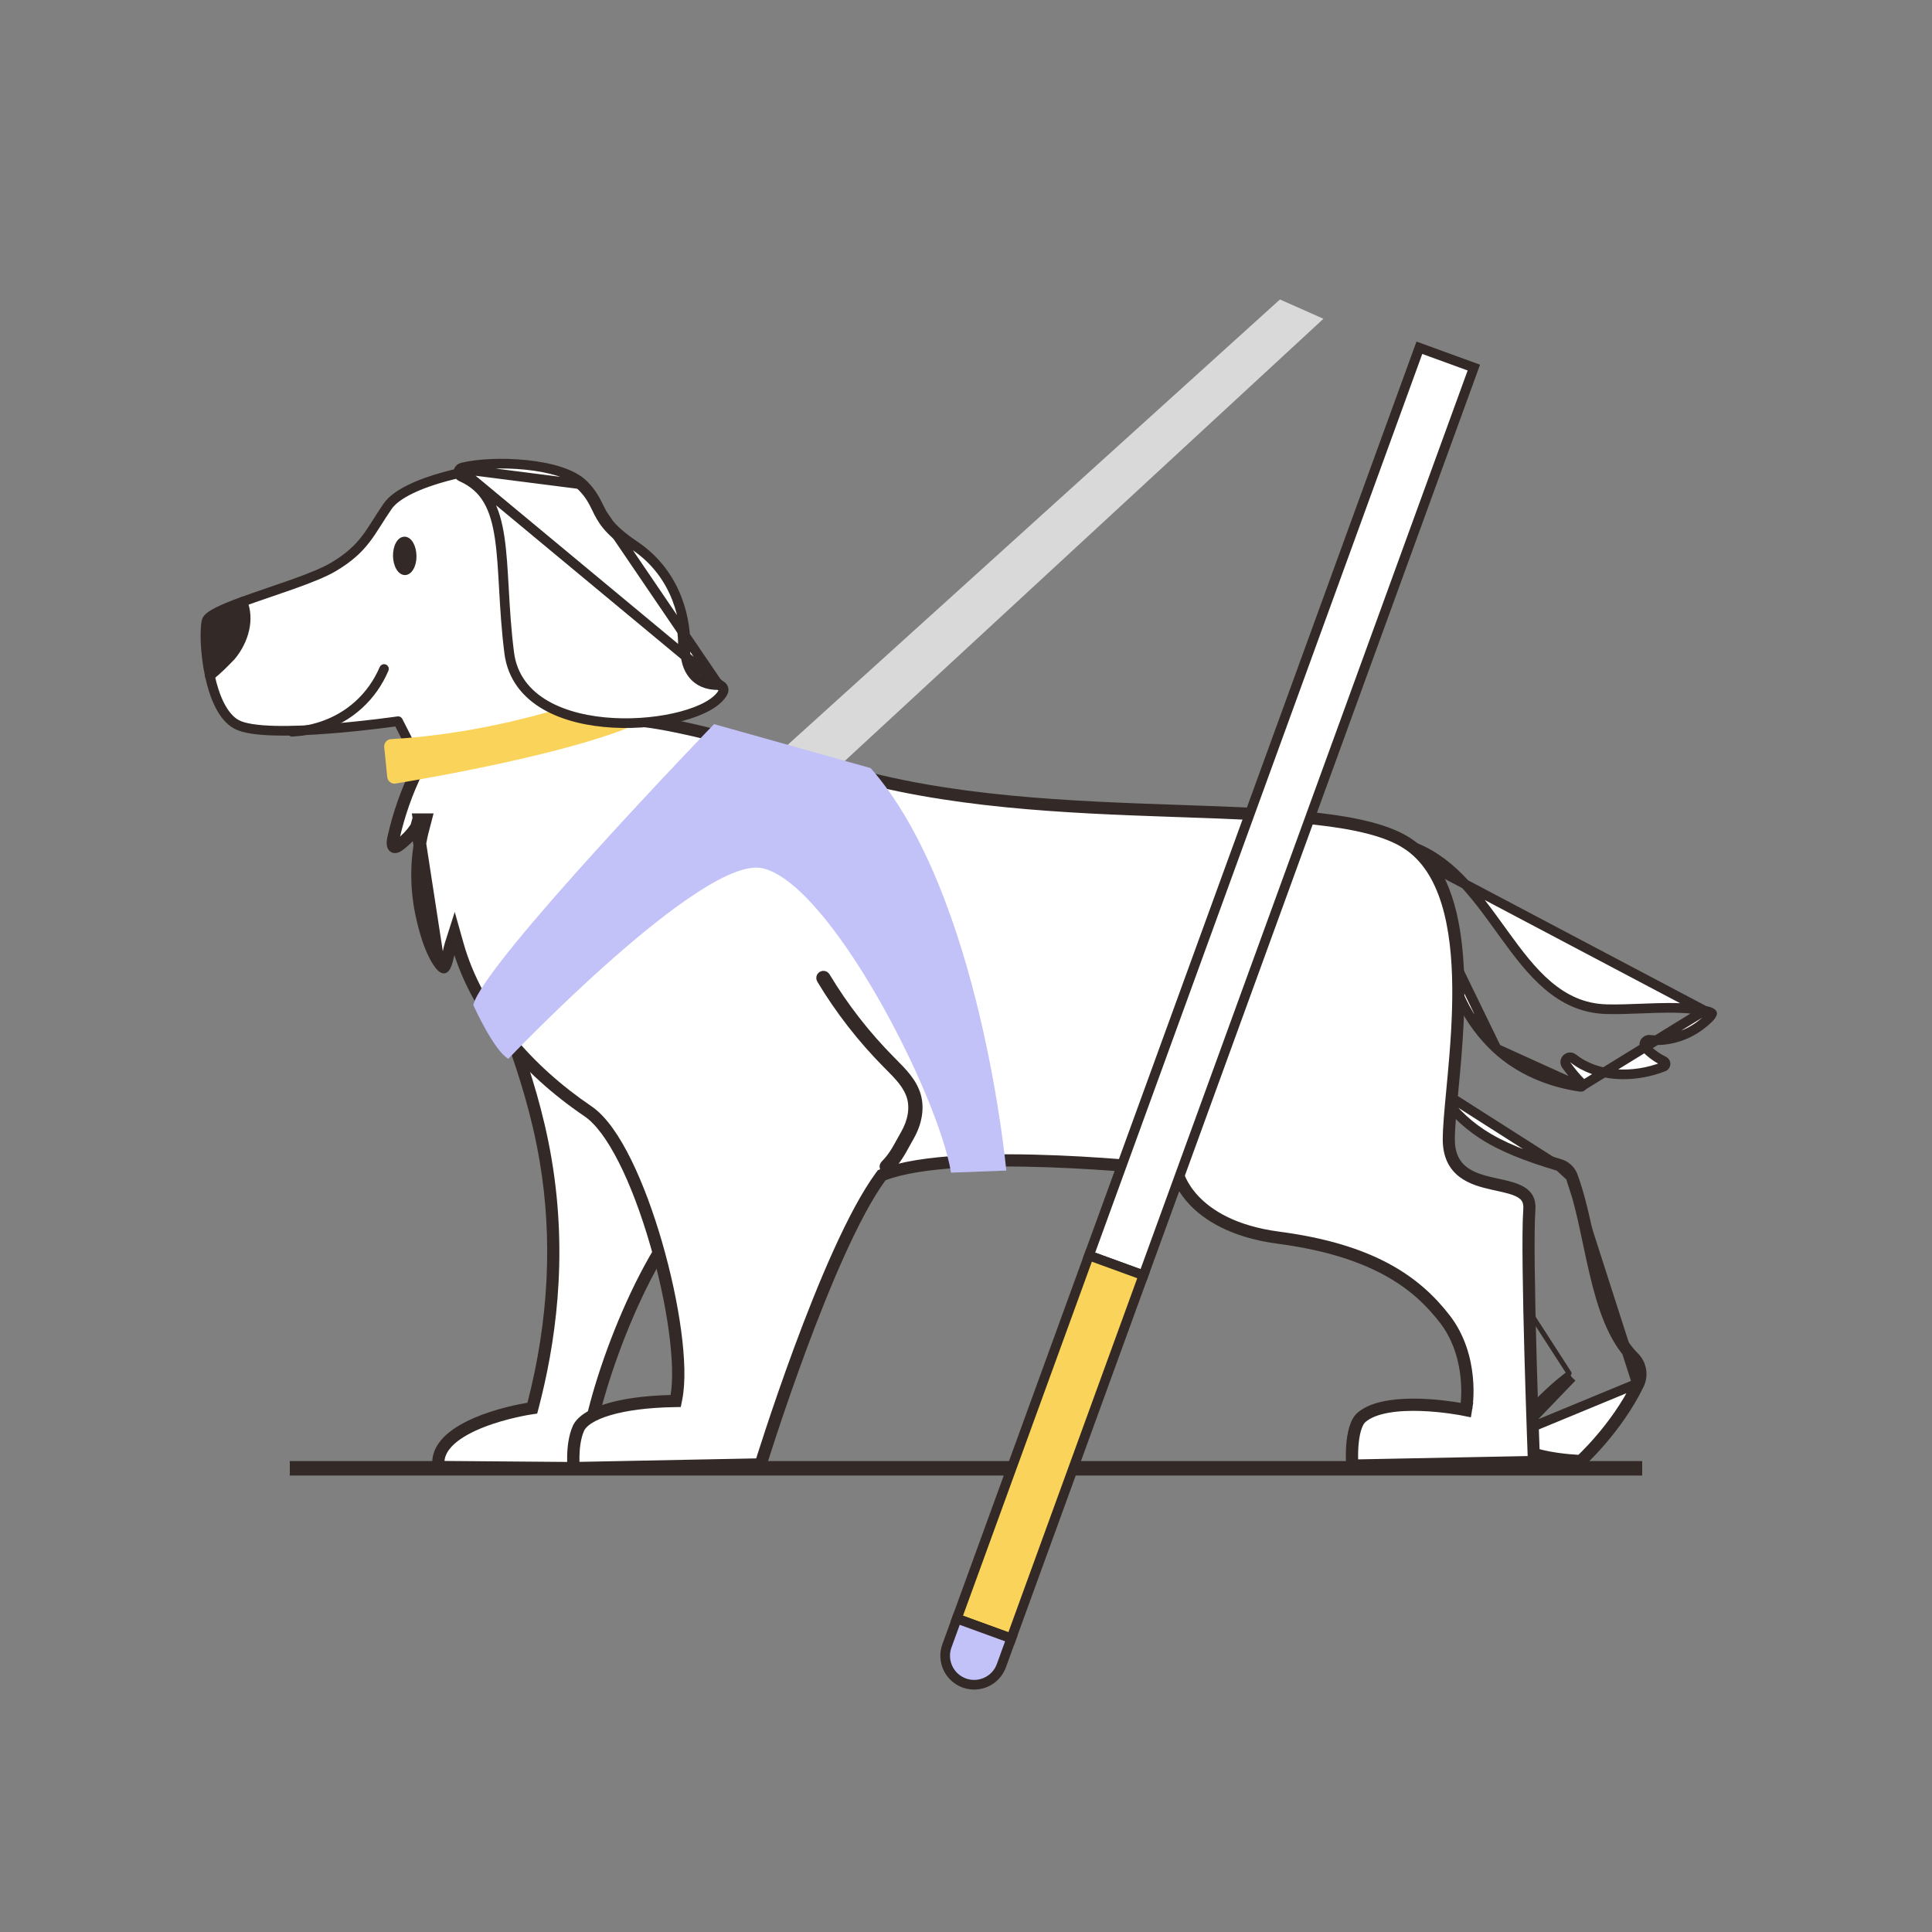<svg width="520" height="520" viewBox="0 0 520 520" fill="none" xmlns="http://www.w3.org/2000/svg">
<rect x="0" y="0" width="520" height="520" fill="#808080" stroke="none"/>
<path d="M78 395.199H442" stroke="#332A27" stroke-width="3.9"/>
<path d="M344.5 80.602L208 204.102L219.7 211.902L356.2 85.802L344.5 80.602Z" fill="#D9D9D9"/>
<path d="M149.17 275.815C157.902 283.177 171.389 296.525 192.052 319.331C188.298 321.81 184.698 325.697 181.349 330.348C177.578 335.585 174.059 341.885 170.947 348.471C164.728 361.634 160.072 376.077 158.278 385.73C158.115 386.607 157.973 387.387 157.845 388.086C157.656 389.12 157.5 389.977 157.358 390.705C157.117 391.931 156.935 392.682 156.743 393.199C156.568 393.671 156.401 393.899 156.194 394.093C155.976 394.298 155.687 394.492 155.181 394.803L118.359 394.504C118.357 394.489 118.356 394.474 118.354 394.458C118.078 391.887 119.221 389.681 121.351 387.731C123.503 385.762 126.555 384.165 129.755 382.912C132.939 381.666 136.177 380.795 138.629 380.234C139.853 379.955 140.875 379.754 141.589 379.623C141.946 379.558 142.225 379.51 142.414 379.479C142.508 379.463 142.58 379.452 142.627 379.445L142.68 379.436L142.692 379.435L142.694 379.434L142.695 379.434L143.544 379.308L143.761 378.477C147.977 362.317 151.736 338.978 147.175 312.109C145.008 299.341 141.494 288.917 138.926 281.299C138.846 281.061 138.766 280.825 138.688 280.593C137.385 276.724 136.387 273.703 135.947 271.473C135.727 270.358 135.67 269.546 135.739 268.98C135.798 268.499 135.931 268.308 136.035 268.217L136.073 268.19C136.277 268.043 137.073 267.754 139.373 268.863C141.569 269.923 144.721 272.065 149.17 275.815Z" fill="white" stroke="#332A27" stroke-width="2.6"/>
<path d="M389.287 254.468C389.294 254.509 389.3 254.55 389.303 254.592C390.186 265.046 395.103 275.119 402.798 282.25L389.287 254.468ZM389.287 254.468C388.697 247.755 386.35 241.917 382.339 236.531L389.287 254.468ZM372.217 226.298C374.595 226.468 377.025 226.817 378.842 227.392C389.97 230.916 396.896 240.5 403.842 250.109C404.215 250.626 404.589 251.143 404.964 251.66C412.148 261.564 419.685 271.277 432.379 271.623L432.379 271.623C435.404 271.705 438.605 271.579 441.796 271.454C443.135 271.402 444.472 271.349 445.794 271.313C450.317 271.186 454.725 271.235 458.766 272.008L372.217 226.298ZM372.217 226.298C376.099 229.171 379.615 232.871 382.339 236.53L372.217 226.298ZM425.429 292.524L425.429 292.524C425.571 292.544 425.659 292.514 425.719 292.479C425.789 292.437 425.859 292.364 425.907 292.26C426.002 292.053 425.975 291.829 425.788 291.653L425.788 291.653C424.272 290.216 422.963 288.586 421.545 286.645C421.161 286.12 421.225 285.391 421.695 284.94C422.164 284.49 422.894 284.456 423.404 284.861C429.82 289.961 439.582 290.3 447.752 287.112C448.428 286.847 448.503 285.904 447.775 285.562C445.974 284.718 444.354 283.505 442.934 282.07C442.546 281.679 442.447 281.085 442.687 280.59C442.927 280.094 443.453 279.803 444.001 279.864C448.801 280.396 453.786 278.908 457.657 275.979C458.552 275.302 459.311 274.669 459.876 274.093C460.467 273.491 460.724 273.07 460.796 272.83C460.805 272.801 460.809 272.78 460.812 272.766C460.802 272.755 460.786 272.738 460.761 272.716C460.554 272.534 459.998 272.244 458.766 272.008L425.429 292.524ZM425.429 292.524C417.02 291.342 408.922 287.92 402.799 282.25L425.429 292.524ZM460.825 272.785C460.825 272.786 460.824 272.785 460.823 272.782C460.824 272.783 460.825 272.784 460.825 272.785Z" fill="white" stroke="#332A27" stroke-width="2.6" stroke-linejoin="round"/>
<path d="M117.067 395.276C116.723 395.276 116.429 395.018 116.393 394.669C115.086 382.474 138.302 378.151 141.965 377.546C147.697 355.345 148.796 333.445 145.231 312.44C143.091 299.826 139.601 289.476 137.054 281.918C134.101 273.164 132.478 268.341 134.925 266.579C138.077 264.31 147.692 267.295 194.582 319.163C194.72 319.316 194.782 319.524 194.748 319.729C194.715 319.935 194.59 320.112 194.41 320.212C178.333 329.233 163.616 367.893 160.234 386.089C160.164 386.458 159.809 386.7 159.44 386.633C159.071 386.564 158.827 386.209 158.896 385.84C160.83 375.429 165.786 360.864 171.516 348.733C176.435 338.317 184.11 324.929 193.011 319.455C174.002 298.45 159.39 283.608 149.576 275.336C139.759 267.059 136.679 266.987 135.716 267.681C134.085 268.855 135.869 274.152 138.338 281.482C140.899 289.082 144.409 299.49 146.568 312.21C150.189 333.542 149.043 355.784 143.166 378.317C143.097 378.581 142.878 378.778 142.608 378.817C142.348 378.856 116.493 382.854 117.741 394.519C117.78 394.891 117.511 395.227 117.137 395.268C117.112 395.268 117.087 395.271 117.064 395.271L117.067 395.276Z" fill="#332A27"/>
<path d="M425.805 394.89C425.805 394.89 425.794 394.89 425.786 394.89C425.12 394.87 409.426 394.385 406.621 389.118C405.88 387.728 406.043 386.169 407.109 384.487C411.943 376.857 419.37 370.983 421.413 369.448L403.011 340.949L375.03 319.429C374.792 319.245 374.703 318.926 374.811 318.646L385.83 289.85C385.921 289.609 386.143 289.439 386.401 289.417C386.656 289.392 386.906 289.517 387.042 289.736C394.323 301.509 401.77 306.507 420.233 312.02C422.226 312.614 423.838 314.104 424.545 316.002C426.563 321.413 427.942 327.903 429.273 334.179C431.723 345.722 434.26 357.656 440.847 364.26C443.216 366.638 443.827 370.256 442.365 373.269C436.366 385.62 426.357 394.626 426.257 394.718C426.132 394.829 425.971 394.89 425.805 394.89ZM376.26 318.663L403.932 339.945C403.993 339.992 404.046 340.05 404.087 340.114L422.9 369.249C423.097 369.554 423.019 369.959 422.725 370.17C422.634 370.234 413.638 376.718 408.258 385.214C407.461 386.471 407.32 387.54 407.819 388.477C409.798 392.196 421.027 393.364 425.547 393.522C426.97 392.204 435.725 383.824 441.138 372.675C442.348 370.184 441.843 367.187 439.881 365.22C433.008 358.33 430.433 346.196 427.942 334.459C426.557 327.944 425.253 321.793 423.269 316.476C422.708 314.975 421.429 313.796 419.842 313.324C410.239 310.455 404.054 307.864 399.159 304.653C394.254 301.435 390.344 297.378 386.612 291.604L376.26 318.66V318.663Z" fill="#332A27"/>
<path d="M422.691 316.702L422.69 316.701C422.196 315.372 421.069 314.344 419.668 313.925L422.691 316.702ZM422.691 316.702C424.656 321.971 425.966 328.142 427.315 334.493C427.884 337.175 428.46 339.889 429.096 342.582C431.198 351.492 433.956 360.163 439.445 365.665C441.215 367.44 441.677 370.16 440.584 372.412L440.583 372.412M422.691 316.702L440.583 372.412M440.583 372.412C437.645 378.464 433.732 383.679 430.54 387.39C428.946 389.243 427.539 390.714 426.532 391.719C426.029 392.221 425.627 392.607 425.352 392.865C425.341 392.876 425.329 392.887 425.318 392.897C425.19 392.891 425.04 392.884 424.87 392.875C424.247 392.841 423.362 392.782 422.316 392.686C420.216 392.492 417.502 392.146 414.978 391.541C412.396 390.922 410.236 390.082 409.053 389.027C408.491 388.524 408.231 388.045 408.166 387.583C408.102 387.121 408.206 386.465 408.783 385.554L408.783 385.554M440.583 372.412L408.783 385.554M408.783 385.554C411.457 381.332 415.027 377.612 417.956 374.933C419.415 373.597 420.705 372.53 421.628 371.798C422.089 371.432 422.458 371.151 422.709 370.962C422.835 370.868 422.932 370.797 422.996 370.75C423.028 370.726 423.052 370.709 423.067 370.698L423.084 370.686L423.088 370.683L423.088 370.683M408.783 385.554L423.088 370.683M423.088 370.683L423.088 370.683L423.088 370.683ZM386.763 292.96C386.469 292.523 386.176 292.076 385.884 291.619L377.006 318.46L386.763 292.96ZM386.763 292.96C390.284 298.191 394.047 302.047 398.825 305.181C404.212 308.714 410.822 311.284 419.668 313.925L386.763 292.96Z" fill="white" stroke="#332A27" stroke-width="2.6"/>
<path d="M65.244 161.961C60.025 163.867 56.026 165.632 55.618 167.1C55.064 169.092 55.122 175.582 56.479 181.889C58.61 180.244 60.488 178.296 62.2 176.514C65.688 172.28 67.211 166.631 65.241 161.961H65.244Z" fill="#332A27" stroke="#332A27" stroke-width="2.6" stroke-linejoin="round"/>
<path d="M157.383 135.208C153.501 127.81 147.108 125.693 138.509 125.488C129.91 125.282 109.066 129.428 104.344 136.248C99.621 143.066 98.215 147.577 89.718 152.602C84.541 155.666 73.4 158.981 65.251 161.959C67.218 166.629 65.698 172.278 62.21 176.512C60.498 178.293 58.617 180.241 56.488 181.887C57.693 187.481 59.918 192.93 63.647 194.964C71.58 199.293 107.141 194.112 107.141 194.112L112.022 203.732L167.763 188.066L157.385 135.21L157.383 135.208Z" fill="white" stroke="#332A27" stroke-width="2.6" stroke-linejoin="round"/>
<path d="M111.423 149.579C111.473 152.054 110.402 154.082 109.034 154.11C107.666 154.138 106.517 152.151 106.47 149.676C106.423 147.201 107.491 145.173 108.859 145.145C110.227 145.117 111.376 147.104 111.423 149.579Z" fill="#332A27"/>
<path d="M108.995 154.779C108.09 154.779 107.263 154.204 106.659 153.161C106.117 152.226 105.807 150.988 105.779 149.679C105.754 148.369 106.018 147.12 106.52 146.163C107.091 145.078 107.913 144.471 108.834 144.454C109.75 144.429 110.599 145.012 111.212 146.072C111.753 147.007 112.066 148.244 112.091 149.554C112.147 152.448 110.807 154.743 109.036 154.779C109.023 154.779 109.009 154.779 108.995 154.779ZM108.876 145.814H108.862C108.465 145.822 108.049 146.18 107.724 146.799C107.33 147.542 107.119 148.583 107.139 149.651C107.161 150.719 107.413 151.751 107.835 152.478C108.182 153.078 108.604 153.419 108.998 153.419H109.012C109.861 153.402 110.776 151.757 110.735 149.582C110.712 148.513 110.46 147.481 110.038 146.754C109.691 146.155 109.27 145.814 108.876 145.814Z" fill="#332A27"/>
<path d="M153.509 396.78C153.168 396.78 152.877 396.525 152.835 396.183C152.799 395.886 151.95 388.858 154.148 383.844C156.295 378.938 166.129 375.817 180.496 375.462C181.856 367.387 179.7 351.394 175.052 335.309C169.916 317.528 163.29 304.498 157.325 300.455C139.958 288.68 127.602 273.349 122.291 257.062C121.781 259.387 121.215 261.693 119.722 261.965C118.423 262.2 117.299 260.716 116.567 259.578C114.25 255.982 112.946 251.199 112.069 247.433C110.407 240.297 110.249 232.924 111.586 225.863C110.682 226.873 109.683 227.799 108.603 228.632C108.162 228.973 106.819 230.014 105.474 229.45C104.236 228.932 103.789 227.45 104.244 225.385C105.732 218.64 108.057 212.089 111.153 205.915C111.245 205.735 111.411 205.602 111.608 205.557L167.508 192.716C170.435 190.546 191.576 195.213 226.21 205.704C255.242 214.5 288.452 215.643 317.756 216.653C345.021 217.594 368.564 218.404 379.599 225.574C387.668 230.816 392.274 240.802 393.681 256.104C394.857 268.888 393.559 282.608 392.518 293.632C392.019 298.907 391.589 303.463 391.578 306.629C391.547 314.673 397.543 315.986 403.342 317.256C408.437 318.372 413.703 319.523 413.248 325.683C412.374 337.484 414.511 393.847 414.533 394.416C414.538 394.599 414.475 394.777 414.347 394.91C414.222 395.043 414.047 395.118 413.867 395.123L363.067 396.119C362.721 396.131 362.41 395.859 362.376 395.503C362.332 395.029 361.328 383.822 365.307 380.304C372.116 374.282 389.347 376.924 393.145 377.595C393.426 374.829 393.978 364.332 387.585 356.047C381.369 347.989 370.784 338.289 343.894 334.751C330.925 333.045 323.858 328.103 320.215 324.26C316.993 320.861 315.803 317.734 315.445 316.568C310.004 315.966 257.548 310.414 238.335 317.667C224.032 337.221 206.26 394.707 206.082 395.287C205.996 395.567 205.738 395.762 205.447 395.767L153.529 396.785C153.529 396.785 153.521 396.785 153.515 396.785L153.509 396.78ZM122.213 253.799C122.213 253.799 122.222 253.799 122.225 253.799C122.524 253.804 122.785 254.004 122.868 254.292C127.627 271.163 140.133 287.159 158.088 299.332C164.306 303.549 171.137 316.857 176.357 334.934C181.237 351.835 183.346 368.056 181.728 376.264C181.667 376.577 181.395 376.805 181.074 376.813C167.158 377.085 157.316 379.993 155.388 384.396C153.701 388.25 153.97 393.622 154.12 395.415L204.919 394.419C206.665 388.827 223.582 335.342 237.35 316.701C237.428 316.596 237.531 316.518 237.653 316.471C257.972 308.627 313.686 314.998 316.05 315.272C316.338 315.306 316.571 315.519 316.635 315.802C316.644 315.836 317.49 319.448 321.263 323.4C324.757 327.057 331.549 331.763 344.069 333.411C371.453 337.012 382.285 346.96 388.659 355.223C396.417 365.278 394.488 377.973 394.402 378.508C394.372 378.691 394.272 378.852 394.119 378.958C393.967 379.063 393.781 379.102 393.598 379.066C393.395 379.027 373.212 375.126 366.203 381.325C363.506 383.711 363.436 391.303 363.675 394.749L413.143 393.778C412.899 387.249 411.062 336.743 411.889 325.586C412.238 320.844 408.759 319.837 403.048 318.588C397.316 317.334 390.182 315.772 390.215 306.629C390.226 303.402 390.662 298.818 391.161 293.508C392.199 282.539 393.489 268.89 392.324 256.232C390.956 241.371 386.55 231.717 378.856 226.717C368.137 219.753 344.768 218.948 317.706 218.016C288.319 217.003 255.014 215.857 225.813 207.008C204.392 200.518 188.371 196.312 178.193 194.508C170.283 193.104 168.596 193.668 168.354 193.781C168.26 193.892 168.132 193.97 167.988 194.003L112.222 206.814C109.244 212.802 107.008 219.148 105.568 225.68C105.34 226.715 105.332 227.922 105.995 228.199C106.403 228.368 107 228.155 107.768 227.561C109.505 226.218 111.015 224.622 112.258 222.811C112.383 222.314 112.519 221.82 112.657 221.329C112.76 220.971 113.132 220.763 113.49 220.86C113.848 220.957 114.061 221.326 113.97 221.687L113.57 223.227C113.559 223.271 113.542 223.316 113.523 223.357C111.603 231.057 111.553 239.24 113.39 247.128C114.242 250.788 115.501 255.425 117.705 258.846C118.906 260.71 119.45 260.638 119.475 260.633C120.146 260.511 120.743 257.764 121.031 256.446C121.206 255.638 121.373 254.875 121.564 254.279C121.653 253.996 121.917 253.804 122.211 253.804L122.213 253.799Z" fill="#332A27"/>
<path d="M112.358 220.222H113.338H113.341H115.021L114.599 221.849L114.199 223.388L114.143 223.605L114.119 223.641C112.244 231.265 112.238 239.339 114.021 246.993L114.021 246.994C114.938 250.939 116.17 255.278 118.254 258.515L112.358 220.222ZM112.358 220.222L112.088 221.164C111.955 221.627 111.829 222.092 111.71 222.559M112.358 220.222L111.71 222.559M111.71 222.559C110.519 224.271 109.068 225.8 107.419 227.074C107.103 227.317 106.818 227.494 106.577 227.584C106.349 227.669 106.274 227.636 106.263 227.632L106.263 227.632L106.262 227.631C106.237 227.621 106.226 227.613 106.206 227.582C106.177 227.536 106.131 227.436 106.101 227.251C106.04 226.866 106.084 226.343 106.2 225.818L106.2 225.817C107.606 219.434 109.786 213.222 112.674 207.357L168.155 194.612L168.863 194.449L168.919 194.282C168.977 194.272 169.046 194.261 169.127 194.252C169.972 194.15 171.786 194.145 175.474 194.692C182.825 195.783 197.293 199.015 225.659 207.608C254.228 216.264 287.12 217.583 315.509 218.566C316.239 218.591 316.966 218.616 317.689 218.641C331.073 219.102 343.374 219.526 353.731 220.651C364.697 221.841 373.24 223.798 378.542 227.243L379.25 226.153L378.542 227.243C383.783 230.648 387.168 236.176 389.26 242.971C391.352 249.769 392.114 257.728 392.18 265.818C392.246 273.9 391.618 282.045 390.965 289.202C390.833 290.645 390.7 292.052 390.572 293.413C390.067 298.75 389.63 303.368 389.618 306.629C389.602 311.009 391.16 313.86 393.616 315.732C395.966 317.524 399.025 318.32 401.778 318.94C402.181 319.031 402.576 319.117 402.962 319.202C405.347 319.727 407.406 320.179 408.945 321.018C409.796 321.482 410.399 322.023 410.781 322.69C411.16 323.35 411.388 324.248 411.292 325.542C410.843 331.612 411.168 348.898 411.598 364.567C411.814 372.424 412.057 379.905 412.246 385.422C412.341 388.181 412.422 390.449 412.48 392.027C412.496 392.462 412.51 392.845 412.522 393.172L364.286 394.117C364.278 393.951 364.27 393.77 364.263 393.577C364.223 392.494 364.209 391.024 364.307 389.459C364.407 387.888 364.618 386.264 365.014 384.858C365.417 383.425 365.969 382.379 366.634 381.79C368.212 380.395 370.606 379.491 373.474 378.978C376.317 378.469 379.485 378.369 382.473 378.471C385.454 378.573 388.217 378.874 390.236 379.151C391.245 379.29 392.065 379.421 392.631 379.518C392.914 379.566 393.133 379.606 393.281 379.633C393.355 379.647 393.41 379.657 393.447 379.664L393.487 379.672L393.497 379.674L393.499 379.674L394.821 379.936L395.034 378.605L393.751 378.399C395.034 378.605 395.034 378.605 395.035 378.604L395.035 378.603L395.035 378.599L395.037 378.589L395.042 378.554C395.047 378.524 395.053 378.483 395.06 378.429C395.075 378.323 395.094 378.169 395.116 377.973C395.16 377.58 395.213 377.016 395.251 376.31C395.327 374.9 395.345 372.918 395.115 370.615C394.657 366.022 393.203 360.068 389.17 354.841C381.259 344.586 369.177 336.081 344.17 332.792C332.073 331.201 325.356 326.79 321.67 322.901C319.819 320.948 318.709 319.101 318.066 317.762C317.744 317.092 317.54 316.549 317.417 316.182C317.356 315.999 317.316 315.861 317.292 315.773C317.28 315.729 317.272 315.698 317.267 315.68L317.264 315.668L317.264 315.667L317.264 315.665L317.263 315.664C317.263 315.663 317.263 315.663 317.263 315.664L317.065 314.764L316.145 314.657L315.995 315.949C316.145 314.657 316.145 314.657 316.144 314.657L316.142 314.657L316.134 314.656L316.102 314.652L315.976 314.638C315.865 314.625 315.7 314.607 315.485 314.583C315.055 314.535 314.423 314.467 313.611 314.382C311.989 314.213 309.649 313.981 306.779 313.727C301.039 313.219 293.171 312.624 284.661 312.275C276.154 311.927 266.986 311.824 258.651 312.305C250.35 312.784 242.752 313.848 237.454 315.893L237.102 316.029L236.877 316.333C229.47 326.365 221.295 346.039 215.007 363.042C211.852 371.576 209.152 379.491 207.242 385.271C206.287 388.162 205.529 390.52 205.009 392.156C204.793 392.837 204.618 393.393 204.487 393.81L154.721 394.787C154.675 394.079 154.636 393.1 154.658 391.983C154.703 389.658 155.013 386.866 155.983 384.65C156.383 383.737 157.216 382.818 158.577 381.945C159.933 381.075 161.74 380.299 163.96 379.645C168.399 378.338 174.311 377.573 181.114 377.44L182.161 377.42L182.364 376.392C183.238 371.956 183.014 365.481 182.032 358.223C181.046 350.931 179.276 342.726 176.978 334.771C174.682 326.82 171.847 319.083 168.721 312.737C165.622 306.449 162.14 301.324 158.46 298.829C142.439 287.967 128.686 272.566 123.49 254.136L122.317 249.974L121.001 254.093C120.799 254.725 120.618 255.558 120.444 256.359C120.398 256.567 120.353 256.774 120.309 256.974C120.077 258.014 119.842 258.932 119.558 259.566C119.491 259.717 119.43 259.829 119.379 259.911C119.351 259.888 119.319 259.861 119.284 259.829C119.03 259.596 118.687 259.187 118.254 258.516L111.71 222.559Z" fill="white" stroke="#332A27" stroke-width="2.6"/>
<path d="M103.413 201.1L104.228 209.146C104.342 210.276 105.385 211.075 106.506 210.889C116.806 209.177 162.647 201.18 176.568 192.204C177.306 191.727 177.617 190.794 177.345 189.959C176.402 187.054 175.597 185.123 175.028 183.913C174.573 182.95 173.447 182.52 172.47 182.945C165.594 185.928 138.022 197.051 105.269 198.938C104.145 199.002 103.299 199.982 103.413 201.1Z" fill="#FAD35A"/>
<path d="M125.638 127.567C133.818 125.539 150.7 125.874 156.177 131.374C161.657 136.871 158.719 140.292 170.078 147.917C181.438 155.542 183.425 167.958 183.175 174.315C182.925 180.672 186.391 185.836 193.486 185.697C188.439 195.137 141.449 199.796 138.358 175.57C135.267 151.343 137.719 134.06 125.633 127.57L125.638 127.567Z" fill="white"/>
<path d="M168.419 194.017C164.948 194.017 161.527 193.726 158.355 193.143C146.177 190.901 138.835 184.689 137.681 175.649C136.918 169.675 136.485 164.036 136.105 159.061C134.939 143.861 134.096 132.882 125.311 128.165C125.064 128.032 124.923 127.76 124.959 127.482C124.995 127.202 125.197 126.974 125.469 126.908C134.157 124.755 151.024 125.246 156.654 130.895C158.799 133.046 159.718 134.924 160.608 136.741C162.043 139.672 163.527 142.702 170.453 147.352C183.858 156.35 183.966 171.412 183.852 174.342C183.722 177.699 184.673 180.593 186.535 182.494C188.208 184.2 190.606 185.069 193.472 185.019C193.478 185.019 193.48 185.019 193.486 185.019C193.722 185.019 193.941 185.141 194.066 185.343C194.191 185.549 194.199 185.807 194.085 186.02C192.543 188.909 187.573 191.395 180.453 192.843C176.591 193.629 172.473 194.026 168.422 194.026L168.419 194.017ZM127.448 127.865C135.492 133.301 136.327 144.192 137.462 158.956C137.842 163.914 138.275 169.536 139.032 175.477C140.478 186.817 151.915 190.574 158.605 191.806C172.134 194.295 187.984 190.929 192.187 186.337C189.513 186.137 187.24 185.149 185.567 183.44C183.439 181.27 182.348 178.018 182.495 174.283C182.606 171.481 182.504 157.072 169.698 148.476C162.467 143.623 160.902 140.426 159.39 137.332C158.511 135.537 157.681 133.839 155.697 131.847C150.894 127.027 136.252 126.206 127.453 127.862L127.448 127.865Z" fill="#332A27"/>
<path d="M123.74 126.19C123.907 126.022 124.117 125.904 124.346 125.847C128.625 124.786 135.292 124.483 141.558 125.125C144.703 125.447 147.796 126.011 150.476 126.861C153.13 127.703 155.503 128.864 157.087 130.453L123.74 126.19ZM123.74 126.19L123.737 126.192C123.433 126.496 123.299 126.929 123.379 127.351C123.458 127.773 123.74 128.128 124.132 128.301C127.515 129.791 129.783 131.918 131.366 134.63C132.969 137.373 133.904 140.772 134.503 144.842C135.084 148.786 135.337 153.258 135.621 158.258C135.63 158.421 135.639 158.584 135.648 158.748C135.942 163.925 136.278 169.624 137.057 175.731C137.892 182.271 141.712 186.843 146.908 189.824C152.064 192.783 158.607 194.205 165.108 194.553C171.62 194.902 178.201 194.179 183.503 192.756C186.154 192.045 188.521 191.149 190.414 190.1C192.279 189.066 193.818 187.808 194.621 186.307C194.839 185.9 194.824 185.408 194.583 185.015M123.74 126.19L194.583 185.015M194.583 185.015C194.342 184.622 193.911 184.385 193.449 184.394M194.583 185.015L193.449 184.394M193.449 184.394C190.249 184.457 188.004 183.337 186.564 181.607C185.097 179.845 184.347 177.307 184.463 174.363C184.722 167.77 182.675 154.811 170.792 146.834C165.254 143.117 163.305 140.502 162.051 138.218M193.449 184.394L162.051 138.218M162.051 138.218C161.757 137.682 161.487 137.131 161.211 136.564M162.051 138.218L161.211 136.564M161.211 136.564C160.305 134.711 159.318 132.691 157.087 130.453L161.211 136.564Z" fill="white" stroke="#332A27" stroke-width="2.6" stroke-linejoin="round"/>
<path d="M78.622 197.596C78.291 197.596 78.016 197.336 78.001 197.004C77.983 196.659 78.248 196.366 78.591 196.348C82.461 196.149 89.896 194.947 96.214 189.138C99.037 186.545 101.252 183.396 102.802 179.777C102.937 179.46 103.306 179.312 103.622 179.45C103.937 179.585 104.085 179.953 103.95 180.272C102.331 184.054 100.012 187.349 97.059 190.062C90.454 196.133 82.695 197.389 78.658 197.598C78.647 197.598 78.635 197.598 78.624 197.598L78.622 197.596Z" fill="#332A27" stroke="#332A27" stroke-width="1.3"/>
<path d="M238.657 314.599C238.501 314.599 238.341 314.539 238.223 314.422C237.98 314.184 237.977 313.797 238.218 313.557C240.204 311.572 241.304 309.573 242.575 307.259C242.916 306.639 243.267 305.999 243.651 305.332C245.625 301.903 246.242 298.342 245.388 295.302C244.46 291.998 241.862 289.392 239.35 286.87L238.827 286.345C232.015 279.477 226.046 271.802 221.087 263.527C220.912 263.237 221.009 262.86 221.304 262.687C221.597 262.515 221.979 262.61 222.153 262.902C227.062 271.092 232.971 278.69 239.711 285.488L240.232 286.01C242.855 288.642 245.567 291.366 246.581 294.975C247.523 298.329 246.864 302.223 244.728 305.937C244.349 306.594 244 307.229 243.664 307.844C242.347 310.24 241.21 312.31 239.097 314.419C238.976 314.539 238.817 314.602 238.657 314.602V314.599Z" fill="#332A27" stroke="#332A27" stroke-width="2.6" stroke-linejoin="round"/>
<path d="M192.188 194.898C192.188 194.898 129.965 259.375 127.379 270.496C127.379 270.496 132.889 282.763 136.818 284.977C136.818 284.977 189.139 230.004 205.238 233.692C223.479 237.868 252.48 294.461 255.973 315.621L270.846 315.058C270.846 315.058 264.009 240.479 234.333 206.73L192.191 194.898H192.188Z" fill="#C2C1F8"/>
<rect x="382.027" y="93.598" width="15.6" height="260" transform="rotate(20 382.027 93.598)" fill="white" stroke="#332A27" stroke-width="2.6"/>
<rect x="293.098" y="337.918" width="15.6" height="104" transform="rotate(20 293.098 337.918)" fill="#FAD35A" stroke="#332A27" stroke-width="2.6"/>
<path d="M257.531 435.652L272.19 440.988L269.523 448.317C268.049 452.365 263.573 454.453 259.525 452.979V452.979C255.477 451.506 253.39 447.03 254.863 442.982L257.531 435.652Z" fill="#C2C1F8" stroke="#332A27" stroke-width="2.6"/>
</svg>
